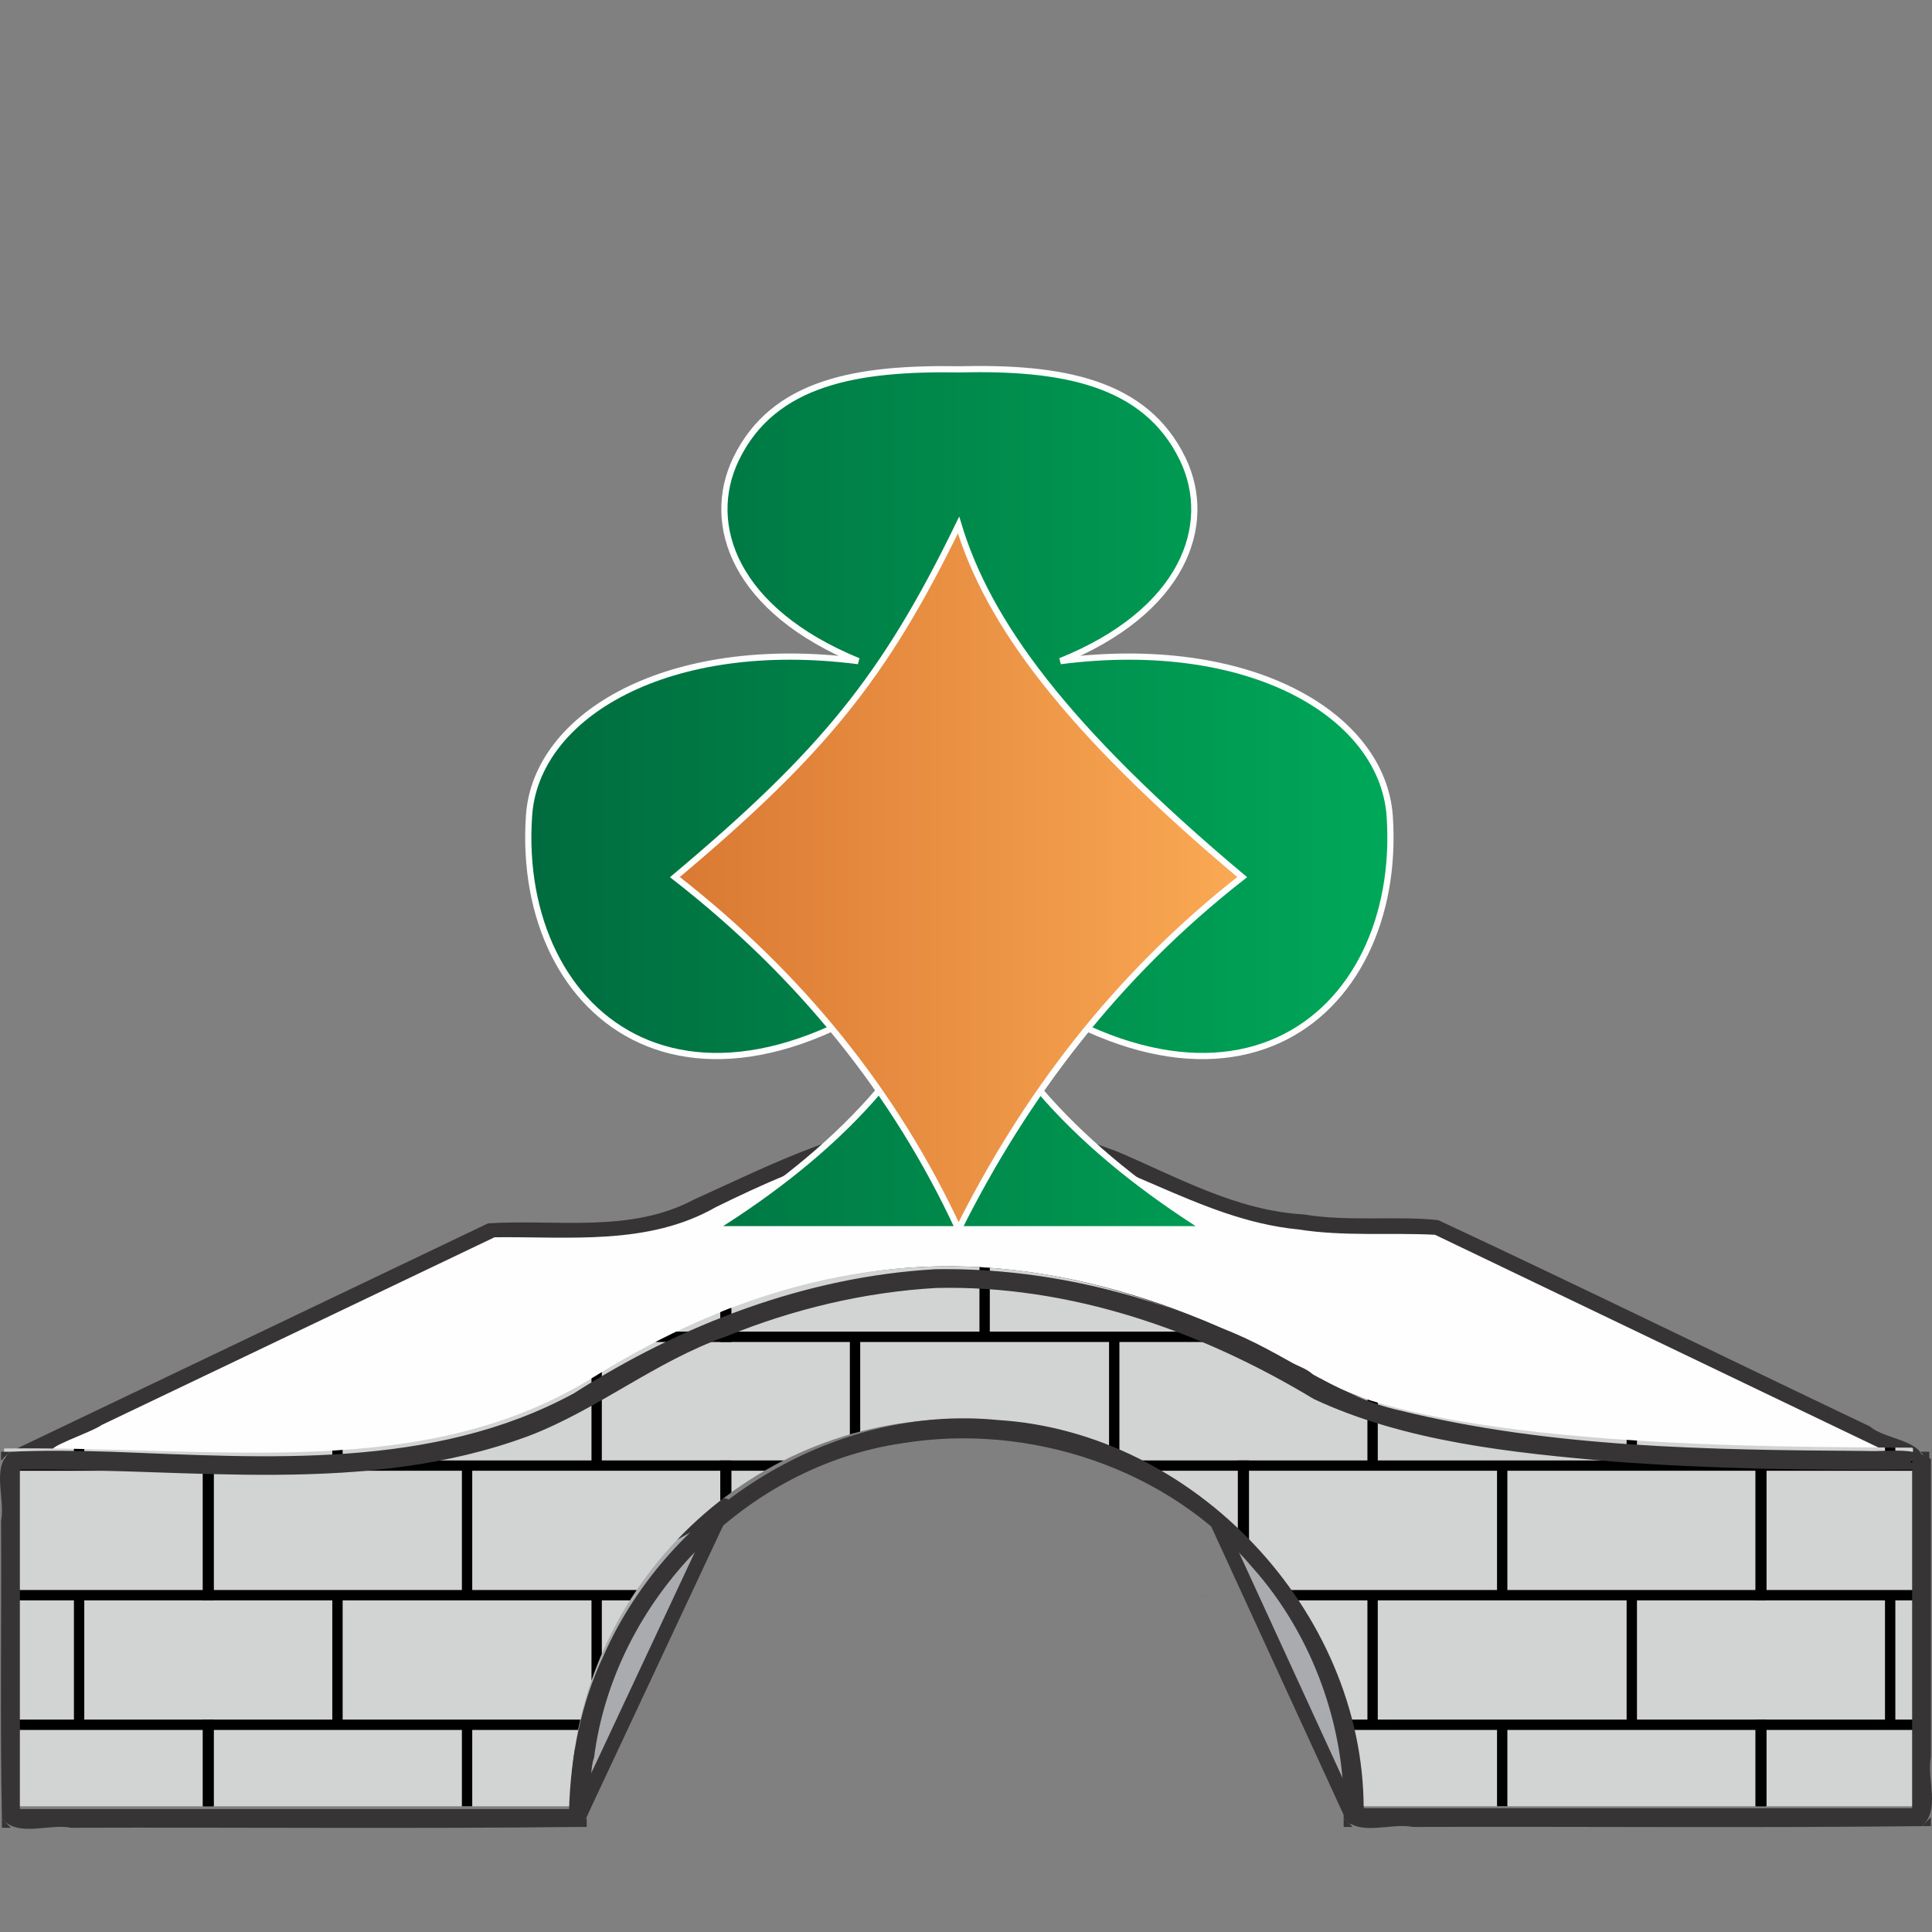 <svg xmlns="http://www.w3.org/2000/svg" xmlns:xlink="http://www.w3.org/1999/xlink" width="256" height="256"><rect width="100%" height="100%" fill="#808080" stroke="none"/><defs><clipPath id="c"><path d="M13895 19539v439h-697c0-262-213-475-475-475s-475 213-475 475h-695v-439c267-3 515 42 724-88 295-183 576-177 873-4 158 92 575 90 744 91z"/></clipPath><clipPath id="d"><path d="M13895 19539v439h-697c0-262-213-475-475-475s-475 213-475 475h-695v-439c267-3 515 42 724-88 295-183 576-177 873-4 158 92 575 90 744 91z"/></clipPath><clipPath id="e"><path d="M13895 19539v439h-697c0-262-213-475-475-475s-475 213-475 475h-695v-439c267-3 515 42 724-88 295-183 576-177 873-4 158 92 575 90 744 91z"/></clipPath><linearGradient xlink:href="#a" id="f" gradientUnits="userSpaceOnUse" x1="12177.934" y1="18764.43" x2="13242.112" y2="18764.43" gradientTransform="scale(1.001 .999)"/><linearGradient id="a" gradientUnits="userSpaceOnUse" x1="12012.8" y1="3705.3" x2="13995.1" y2="3705.3"><stop offset="0" stop-color="#006b3e"/><stop offset="1" stop-color="#00a859"/></linearGradient><linearGradient xlink:href="#b" id="g" gradientUnits="userSpaceOnUse" x1="13814.82" y1="16867.023" x2="14605.636" y2="16867.023" gradientTransform="scale(.895 1.117)"/><linearGradient id="b" gradientUnits="objectBoundingBox" x1="0" y1=".5" x2="1" y2=".5"><stop offset="0" stop-color="#d97832"/><stop offset="1" stop-color="#faa954"/></linearGradient></defs><g clip-rule="evenodd" fill-rule="evenodd" image-rendering="optimizeQuality" shape-rendering="geometricPrecision" text-rendering="geometricPrecision"><path d="M96.01 199.498l-23.994 13.078 4.648 28.208 19.346-41.286z" fill="#a9abae" stroke="#373435" stroke-width="1.906" stroke-linecap="round" stroke-linejoin="round"/><path class="fil26 str6" fill="#a9abae" stroke="#373435" stroke-width="1.907" stroke-linejoin="round" d="M187.876 216.25l-8.647 24.534-18.265-39.773z"/><path d="M65.1 163.076l-63.55 30.37c28.857-.324 55.66 4.54 78.248-9.511 31.883-19.778 62.253-19.13 94.352-.432 17.076 9.943 62.144 9.727 80.41 9.835l-63.983-30.694c-12.969-.108-23.128.216-35.665-5.945-21.183-10.375-35.558-9.618-53.93-.756-16.969 8.106-15.456 6.809-35.775 7.025z" class="fil25" fill="#fefefe"/><path d="M125.242 148.352c-11.954.128-22.684 5.809-33.297 10.599-8.447 4.501-18.194 2.57-27.278 3.151-21.168 10.117-42.45 20.286-63.548 30.37-.33 3.546 4.11 1.14 6.259 1.836 21.705.227 44.458 3.213 65.078-5.388 2.435-1.306 6.64-2.505 7.603-4.573 18.176-11.248 40.46-17.88 61.752-12.836 11.293 2.326 21.897 7.16 31.8 12.967 2.937-3.025-3.44-3.6-5.088-5.297-18.836-9.846-41.319-14.909-62.125-8.63-9.685 2.654-19.012 6.64-27.463 12.086-1.198 1.916-5.128 2.972-7.511 4.331-20.239 8.617-42.67 5.427-64.007 5.29-2.283-.173 4.727-2.452 6.07-3.447l52.044-24.868c9.88-.113 20.378 1.14 29.343-4.004 12.187-5.985 25.699-11.501 39.563-8.959 13.442 1.684 24.163 10.652 37.648 11.931 5.944.948 12.3.396 18.063.704l59.705 28.644c-21.252-.072-42.795-.265-63.572-5.229-3.926-1.07-7.817-2.386-11.372-4.393-2.905 2.963 3.212 3.461 5.042 4.716 19.147 6.207 39.544 6.445 59.476 7.068h15.132c1.38-3.568-4.676-3.526-6.774-5.406-19.076-9.083-38.098-18.412-57.208-27.342-5.515-.594-11.988.23-17.83-.756-8.96-.509-16.728-4.944-24.742-8.347-7.288-2.737-14.935-4.52-22.763-4.218zm129.752 44.12c-172.133 34.333-86.067 17.167 0 0zm-253.982 0c.315 1.428.107 0 .315 1.428l-.315-1.427z" fill="#373435" fill-rule="nonzero"/><g clip-path="url(#d)" transform="matrix(.108 0 0 .108 -1247.179 -1918.282)"><path class="fil57" fill="#d2d3d3" d="M13922 19295v741h-2434v-741z"/><path d="M11486 20037h318v-159h-318v159zm159-159v-159" class="fil27 str7" fill="none" stroke="#000" stroke-width="12.7"/><path d="M11803 20037h318v-159h-318v159zm159-159v-159M12121 20037h318v-159h-318v159zm159-159v-159" class="fil27 str7" fill="none" stroke="#000" stroke-width="12.7"/><path d="M12438 20037h318v-159h-318v159zm159-159v-159M12756 20037h318v-159h-318v159zm159-159v-159" class="fil27 str7" fill="none" stroke="#000" stroke-width="12.7"/><path d="M13073 20037h318v-159h-318v159zm159-159v-159M13391 20037h318v-159h-318v159zm159-159v-159" class="fil27 str7" fill="none" stroke="#000" stroke-width="12.7"/><path d="M13708 20037h318v-159h-318v159zm159-159v-159M11486 19719h318v-159h-318v159zm159-159v-159" class="fil27 str7" fill="none" stroke="#000" stroke-width="12.7"/><path d="M11803 19719h318v-159h-318v159zm159-159v-159M12121 19719h318v-159h-318v159zm159-159v-159" class="fil27 str7" fill="none" stroke="#000" stroke-width="12.7"/><path d="M12438 19719h318v-159h-318v159zm159-159v-159M12756 19719h318v-159h-318v159zm159-159v-159" class="fil27 str7" fill="none" stroke="#000" stroke-width="12.7"/><path d="M13073 19719h318v-159h-318v159zm159-159v-159M13391 19719h318v-159h-318v159zm159-159v-159" class="fil27 str7" fill="none" stroke="#000" stroke-width="12.7"/><path d="M13708 19719h318v-159h-318v159zm159-159v-159M11486 19402h318v-159h-318v159zm159-159v-159" class="fil27 str7" fill="none" stroke="#000" stroke-width="12.7"/><path d="M11803 19402h318v-159h-318v159zm159-159v-159M12121 19402h318v-159h-318v159zm159-159v-159" class="fil27 str7" fill="none" stroke="#000" stroke-width="12.7"/><path d="M12438 19402h318v-159h-318v159zm159-159v-159M12756 19402h318v-159h-318v159zm159-159v-159" class="fil27 str7" fill="none" stroke="#000" stroke-width="12.7"/><path d="M13073 19402h318v-159h-318v159zm159-159v-159M13391 19402h318v-159h-318v159zm159-159v-159" class="fil27 str7" fill="none" stroke="#000" stroke-width="12.7"/><path d="M13708 19402h318v-159h-318v159zm159-159v-159" class="fil27 str7" fill="none" stroke="#000" stroke-width="12.7"/></g><path d="M123.955 168.179c-17.115.962-33.62 7.304-47.92 16.449-18.692 10.142-40.684 8.525-61.19 7.738-4.465-.141-9.22-.205-13.511 0-2.507 2.18-.596 6.197-1.192 9.172.076 13.116-.15 26.536.114 39.464 2.186 2.497 6.197.591 9.171 1.185 22.342-.071 44.969.144 67.131-.107 2.882-2.069 1.1-6.18 2.157-9.186 2.669-20.855 20.087-38.666 40.916-41.668 16.772-2.714 35.225 3.31 46.361 16.516 7.993 8.959 12.405 21.319 12.05 33.153 2.187 2.497 6.197.591 9.172 1.185 22.397-.071 45.487.143 67.453-.107 2.504-2.186.597-6.2 1.191-9.178v-39.458c-2.334-1.676-5.665-.936-8.63-1.078-20.66-.136-41.616-.4-61.78-5.375-8.7-1.93-15.297-7.834-23.613-10.902-11.923-5.133-24.872-8.013-37.88-7.803zm.107 2.484c17.711-.417 34.98 5.633 50 14.703 12.1 5.672 26.24 7.127 39.641 8.298 13.197.98 26.436 1.185 39.665 1.079v44.853h-72.675c-.051-26.114-22.409-49.823-48.458-51.437-21.704-2.149-43.458 11.347-52.232 31.165-3.028 6.354-4.382 13.374-4.595 20.38H2.633v-44.961c22.481-.272 45.828 3.564 67.46-4.486 9.174-3.515 16.75-9.876 26.103-13.165 8.864-3.622 18.298-5.881 27.866-6.43zm129.091 22.888c.396-.294.223.712 0 0zM76.558 239.596c.147.198-.356.112 0 0z" fill="#373435" fill-rule="nonzero"/><path d="M255.856 240.784v1.189h-1.189l1.19-1.19zM179.23 242.08h-1.19v-1.188l1.19 1.189zM77.744 240.892v1.189h-1.188l1.188-1.19zM1.442 242.189H.252V241l1.19 1.189zM.145 193.554v-1.189h1.189l-1.19 1.189zM254.451 192.365h1.19v1.189l-1.19-1.189z" fill="#373435" fill-rule="nonzero"/><g><path d="M12724 19270h-302c151-94 267-213 302-349-320 274-544 91-527-158 8-124 171-220 404-190-151-62-189-167-150-248 46-95 149-112 274-110 125-3 228 15 274 110 39 81 1 187-150 248 233-30 395 66 404 190 17 249-206 432-527 158 35 136 151 254 302 349h-302z" class="fil58 str5" fill="url(#f)" stroke="#fefefe" stroke-width="7.62" transform="matrix(.108 0 0 .108 -1247.179 -1918.282)"/><path d="M12376 18838c182-153 257-245 348-432 36 119 130 249 348 432-156 122-267 270-348 432-78-168-194-312-348-432z" class="fil59 str5" fill="url(#g)" stroke="#fefefe" stroke-width="7.62" transform="matrix(.108 0 0 .108 -1247.179 -1918.282)"/></g></g></svg>